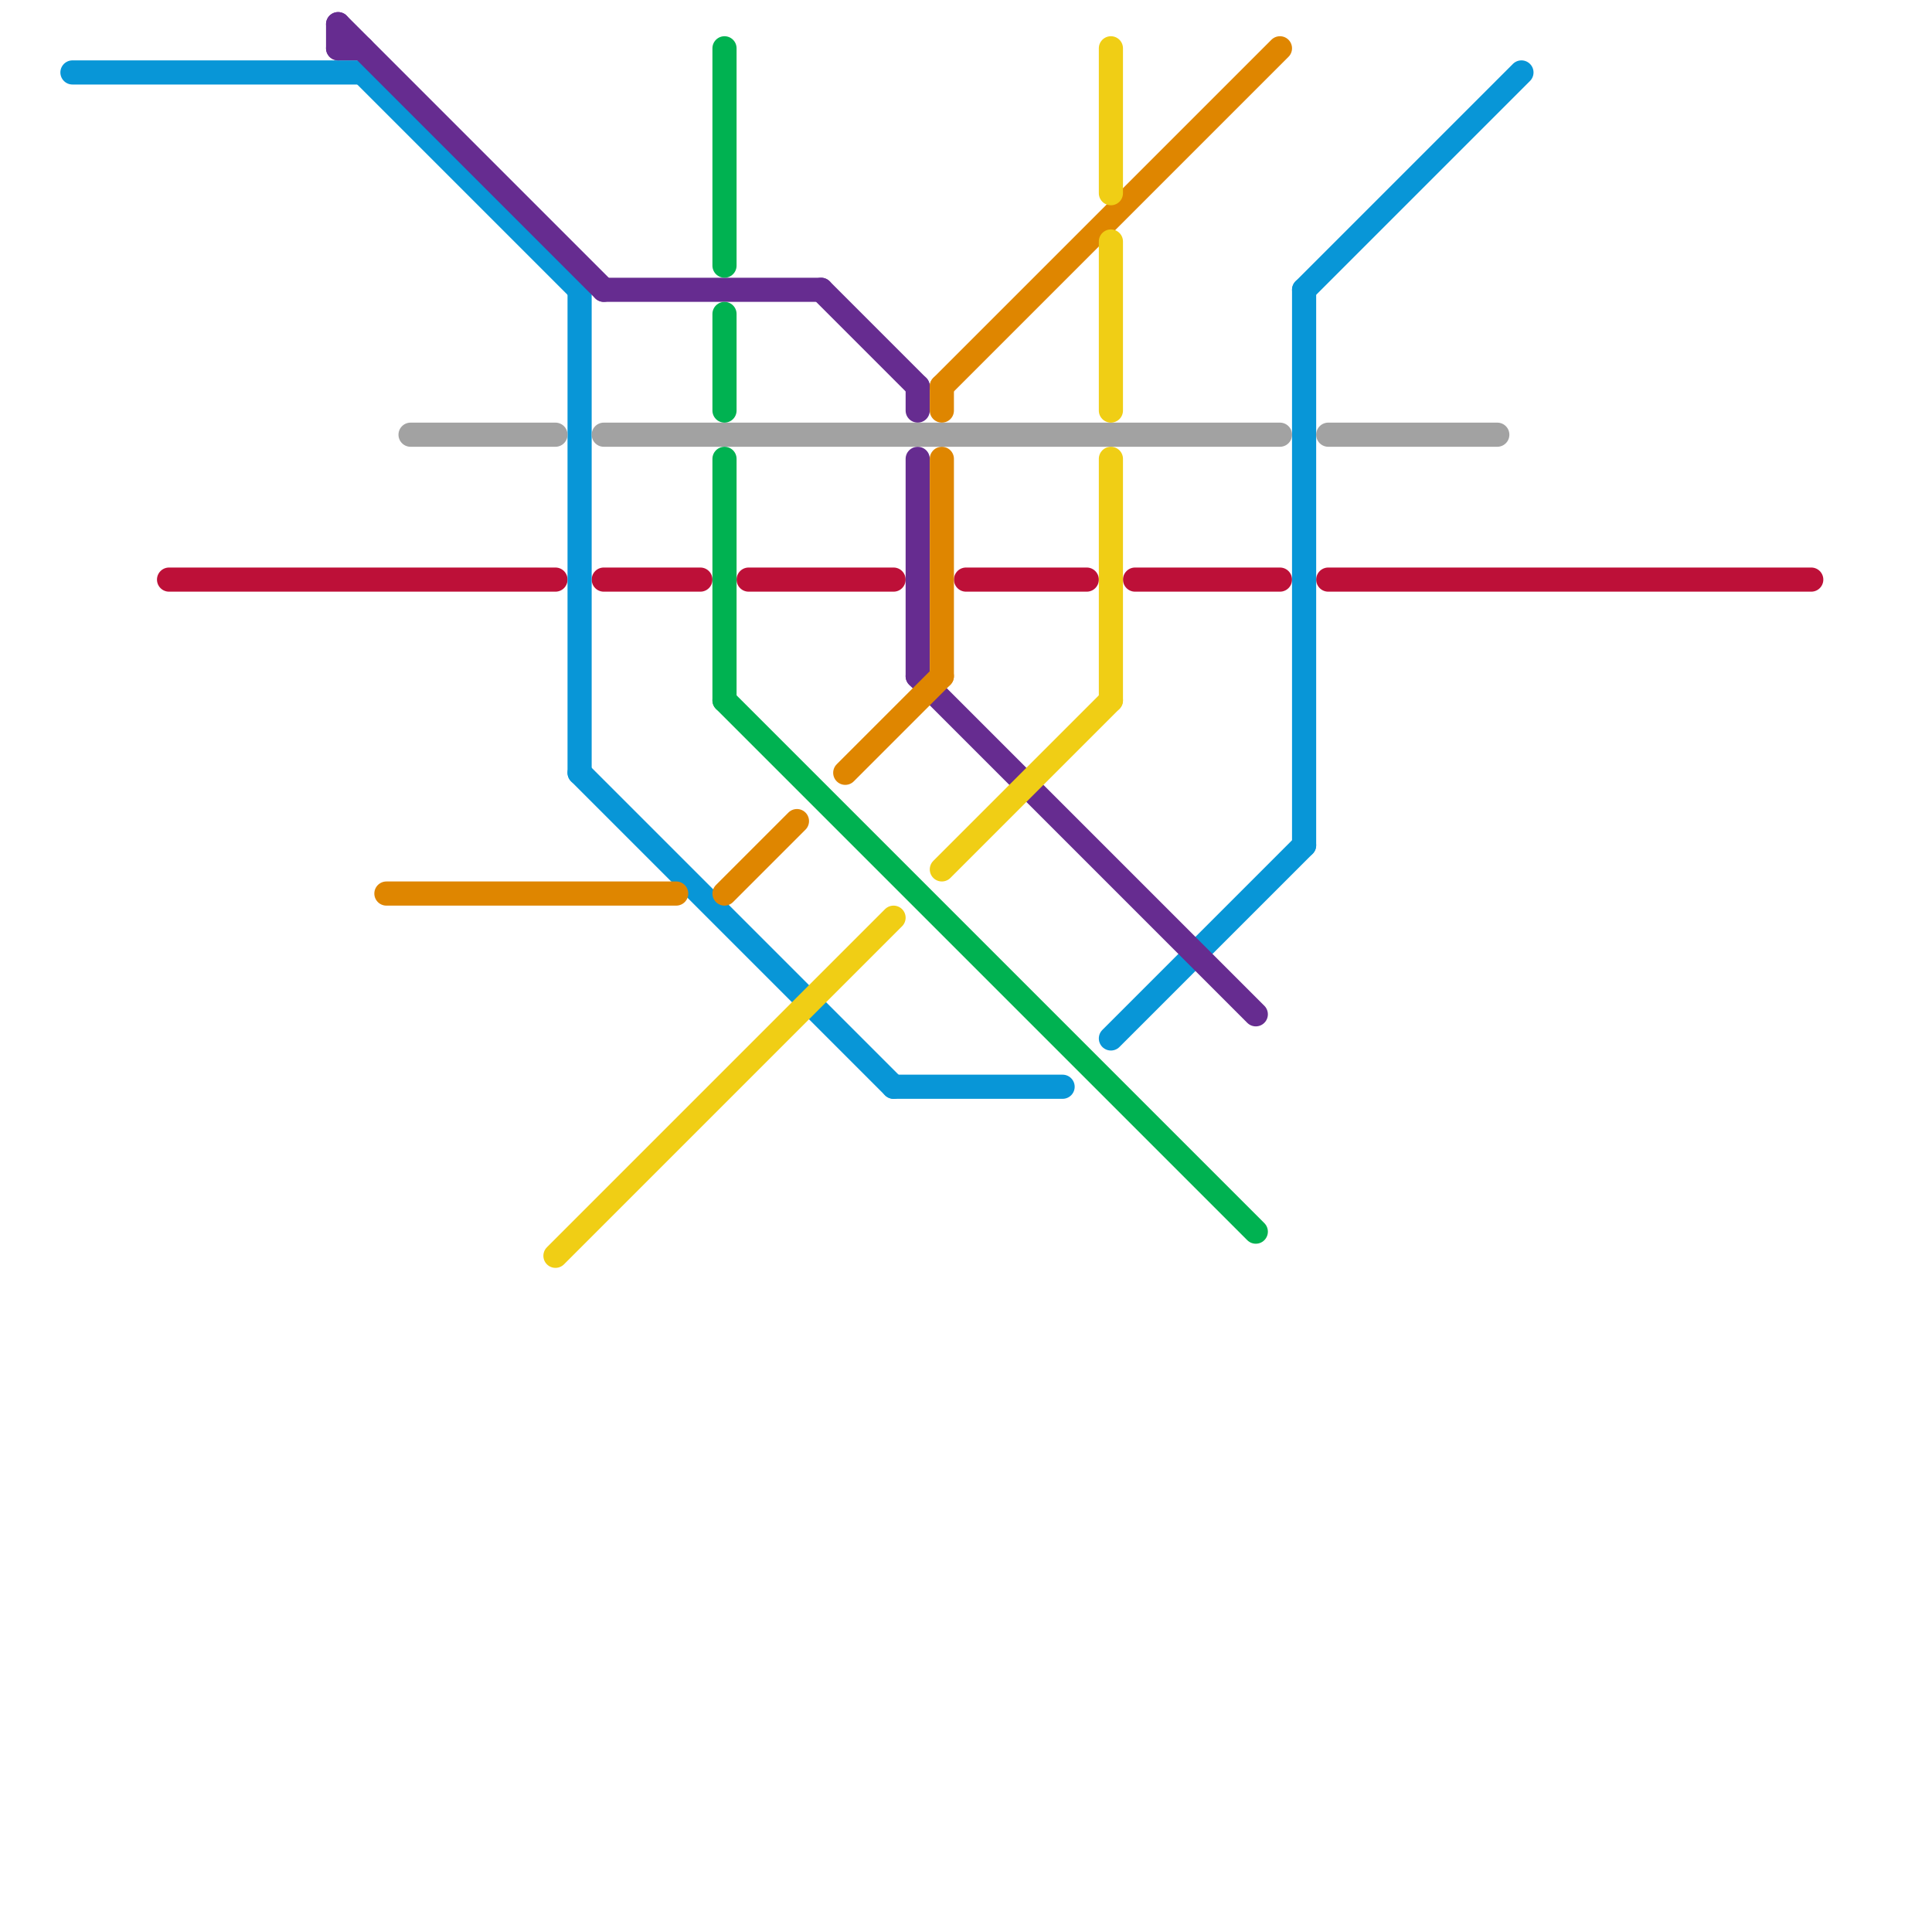 
<svg version="1.1" xmlns="http://www.w3.org/2000/svg" viewBox="0 0 80 80">
<style>text { font: 1px Helvetica; font-weight: 600; white-space: pre; dominant-baseline: central; } line { stroke-width: 1; fill: none; stroke-linecap: round; stroke-linejoin: round; } .c0 { stroke: #bd1038 } .c1 { stroke: #0896d7 } .c2 { stroke: #662c90 } .c3 { stroke: #df8600 } .c4 { stroke: #a2a2a2 } .c5 { stroke: #f0ce15 } .c6 { stroke: #00b251 }</style><defs><g id="wm-xf"><circle r="1.2" fill="#000"/><circle r="0.9" fill="#fff"/><circle r="0.6" fill="#000"/><circle r="0.3" fill="#fff"/></g><g id="wm"><circle r="0.6" fill="#000"/><circle r="0.3" fill="#fff"/></g></defs><line class="c0" x1="31" y1="24" x2="37" y2="24"/><line class="c0" x1="47" y1="24" x2="53" y2="24"/><line class="c0" x1="7" y1="24" x2="23" y2="24"/><line class="c0" x1="25" y1="24" x2="29" y2="24"/><line class="c0" x1="55" y1="24" x2="75" y2="24"/><line class="c0" x1="40" y1="24" x2="45" y2="24"/><line class="c1" x1="46" y1="43" x2="54" y2="35"/><line class="c1" x1="3" y1="3" x2="15" y2="3"/><line class="c1" x1="24" y1="32" x2="37" y2="45"/><line class="c1" x1="24" y1="12" x2="24" y2="32"/><line class="c1" x1="15" y1="3" x2="24" y2="12"/><line class="c1" x1="54" y1="12" x2="54" y2="35"/><line class="c1" x1="54" y1="12" x2="63" y2="3"/><line class="c1" x1="37" y1="45" x2="44" y2="45"/><line class="c2" x1="14" y1="1" x2="25" y2="12"/><line class="c2" x1="38" y1="16" x2="38" y2="17"/><line class="c2" x1="38" y1="28" x2="52" y2="42"/><line class="c2" x1="14" y1="1" x2="14" y2="2"/><line class="c2" x1="25" y1="12" x2="34" y2="12"/><line class="c2" x1="34" y1="12" x2="38" y2="16"/><line class="c2" x1="38" y1="19" x2="38" y2="28"/><line class="c2" x1="14" y1="2" x2="15" y2="2"/><line class="c3" x1="16" y1="37" x2="28" y2="37"/><line class="c3" x1="35" y1="32" x2="39" y2="28"/><line class="c3" x1="39" y1="16" x2="53" y2="2"/><line class="c3" x1="39" y1="19" x2="39" y2="28"/><line class="c3" x1="30" y1="37" x2="33" y2="34"/><line class="c3" x1="39" y1="16" x2="39" y2="17"/><line class="c4" x1="55" y1="18" x2="62" y2="18"/><line class="c4" x1="25" y1="18" x2="53" y2="18"/><line class="c4" x1="17" y1="18" x2="23" y2="18"/><line class="c5" x1="46" y1="10" x2="46" y2="17"/><line class="c5" x1="39" y1="36" x2="46" y2="29"/><line class="c5" x1="46" y1="19" x2="46" y2="29"/><line class="c5" x1="23" y1="52" x2="37" y2="38"/><line class="c5" x1="46" y1="2" x2="46" y2="8"/><line class="c6" x1="30" y1="19" x2="30" y2="29"/><line class="c6" x1="30" y1="29" x2="52" y2="51"/><line class="c6" x1="30" y1="13" x2="30" y2="17"/><line class="c6" x1="30" y1="2" x2="30" y2="11"/>
</svg>
